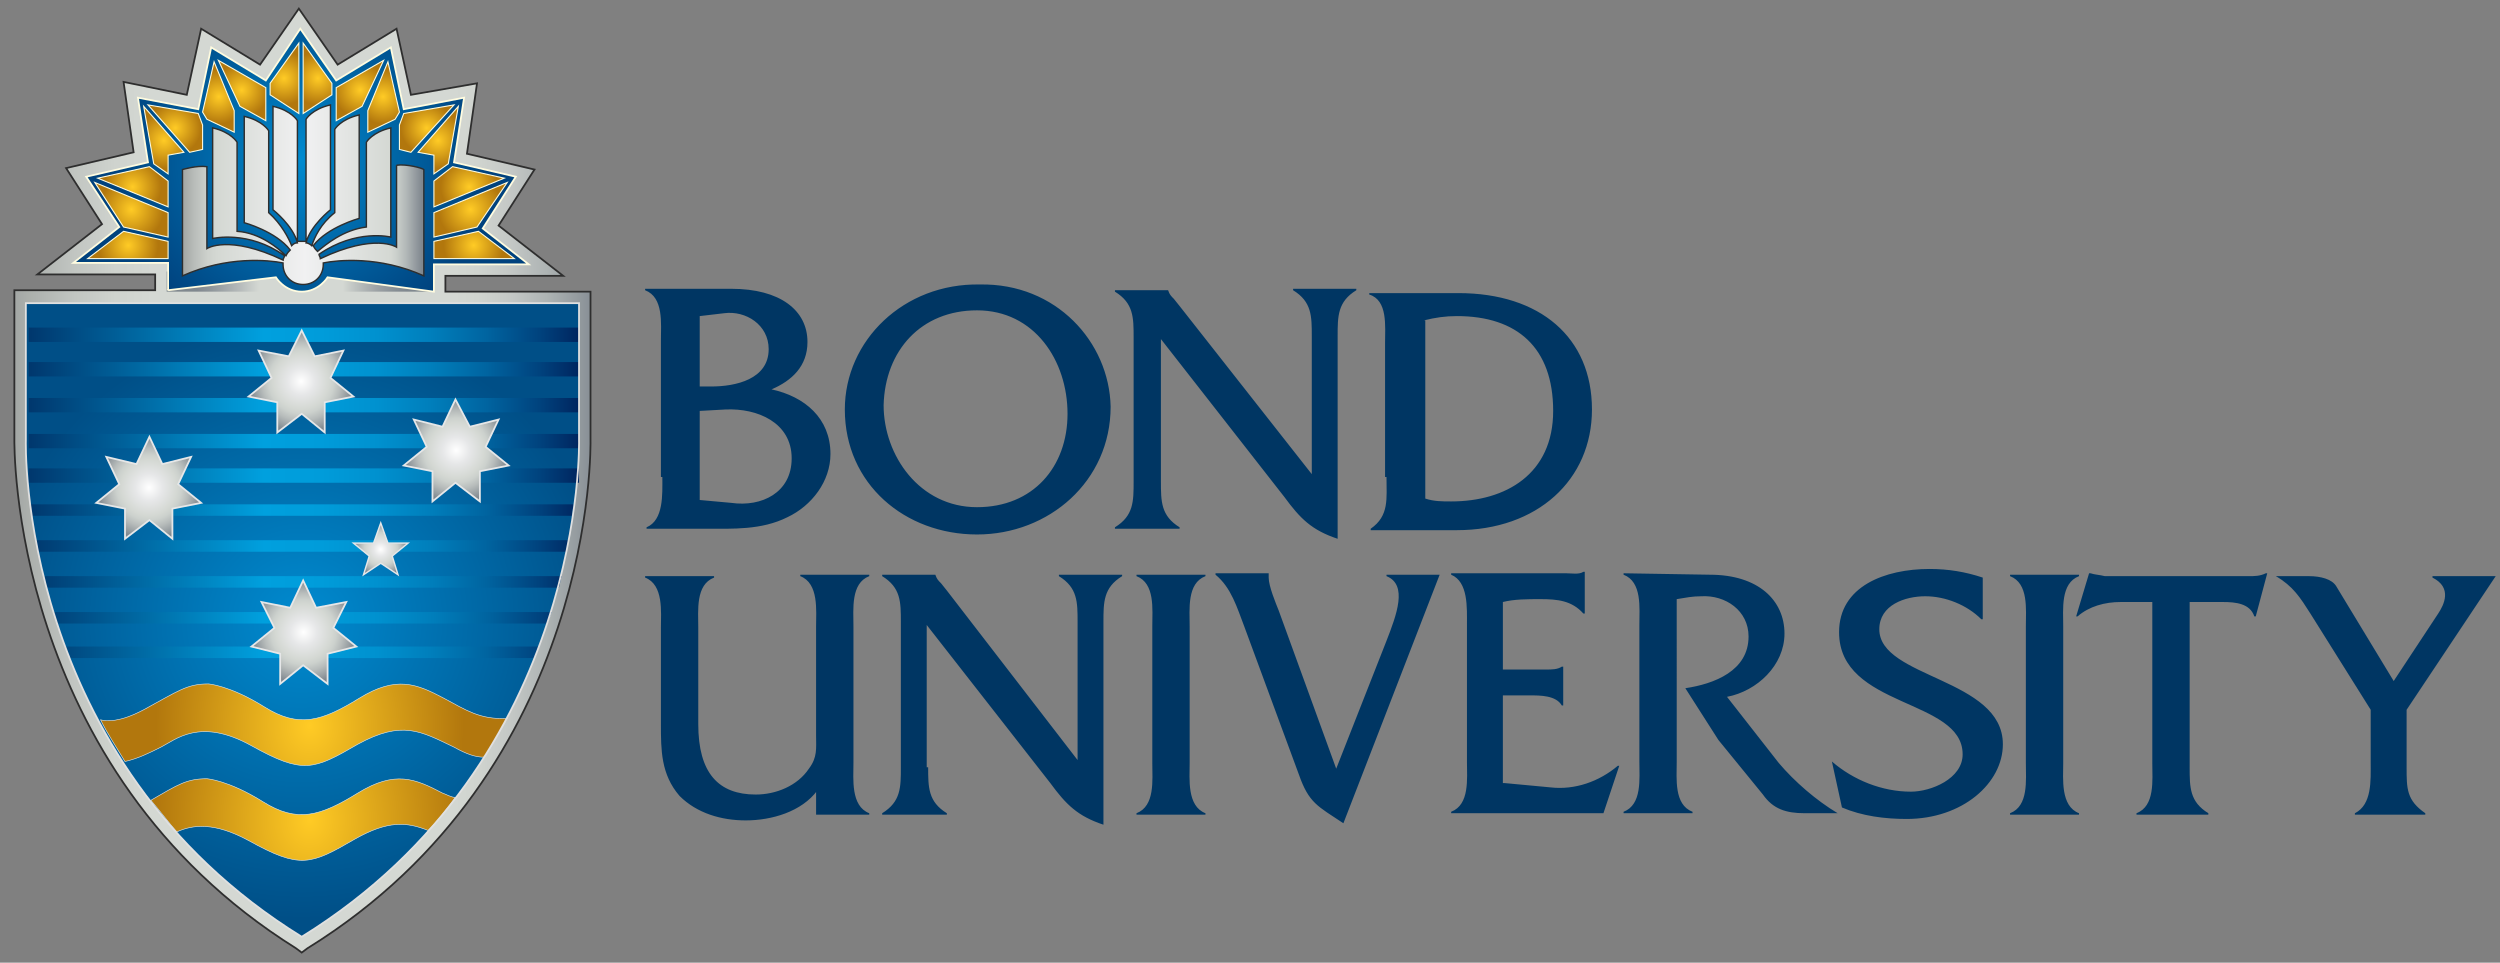<?xml version="1.0" encoding="utf-8"?>
<svg height="67" width="174" xmlns="http://www.w3.org/2000/svg"><rect width="100%" height="100%" fill="#808080" stroke="none"/><defs><radialGradient cx="50.023%" cy="50.056%" fx="50.023%" fy="50.056%" gradientTransform="matrix(1 0 0 .873 0 .064)" id="bond-logo-b" r="53.746%"><stop offset="0%" stop-color="#008BD0"/><stop offset="100%" stop-color="#004F87"/></radialGradient><radialGradient cx="51.406%" cy="50.752%" fx="51.406%" fy="50.752%" gradientTransform="matrix(.201 0 0 1 .411 0)" id="bond-logo-c" r="188.511%"><stop offset="0%" stop-color="#FFCB25"/><stop offset="100%" stop-color="#B2770D"/></radialGradient><radialGradient cx="52.111%" cy="50.09%" fx="52.111%" fy="50.09%" gradientTransform="matrix(.268 0 0 1 .382 0)" id="bond-logo-d" r="188.963%"><stop offset="0%" stop-color="#FFCB25"/><stop offset="100%" stop-color="#B2770D"/></radialGradient><radialGradient cx="50.166%" cy="49.841%" fx="50.166%" fy="49.841%" gradientTransform="matrix(.973 0 0 1 .014 0)" id="bond-logo-o" r="50.803%"><stop offset="0%" stop-color="#FFF"/><stop offset="26.38%" stop-color="#E6E7E8"/><stop offset="53.99%" stop-color="#D4D8D3"/><stop offset="62.62%" stop-color="#CCD1CD"/><stop offset="75.91%" stop-color="#B7BCBB"/><stop offset="92.12%" stop-color="#949B9F"/><stop offset="100%" stop-color="#80888F"/></radialGradient><radialGradient cx="50.259%" cy="49.882%" fx="50.259%" fy="49.882%" gradientTransform="matrix(.973 0 0 1 .014 0)" id="bond-logo-p" r="50.803%"><stop offset="0%" stop-color="#FFF"/><stop offset="26.38%" stop-color="#E6E7E8"/><stop offset="53.99%" stop-color="#D4D8D3"/><stop offset="62.62%" stop-color="#CCD1CD"/><stop offset="75.91%" stop-color="#B7BCBB"/><stop offset="92.12%" stop-color="#949B9F"/><stop offset="100%" stop-color="#80888F"/></radialGradient><radialGradient cx="49.76%" cy="50.065%" fx="49.76%" fy="50.065%" gradientTransform="matrix(.986 0 0 1 .007 0)" id="bond-logo-q" r="50.097%"><stop offset="0%" stop-color="#FFF"/><stop offset="26.38%" stop-color="#E6E7E8"/><stop offset="53.99%" stop-color="#D4D8D3"/><stop offset="62.62%" stop-color="#CCD1CD"/><stop offset="75.91%" stop-color="#B7BCBB"/><stop offset="92.12%" stop-color="#949B9F"/><stop offset="100%" stop-color="#80888F"/></radialGradient><radialGradient cx="49.982%" cy="49.949%" fx="49.982%" fy="49.949%" gradientTransform="matrix(.973 0 0 1 .014 0)" id="bond-logo-r" r="50.803%"><stop offset="0%" stop-color="#FFF"/><stop offset="26.38%" stop-color="#E6E7E8"/><stop offset="53.99%" stop-color="#D4D8D3"/><stop offset="62.62%" stop-color="#CCD1CD"/><stop offset="75.91%" stop-color="#B7BCBB"/><stop offset="92.12%" stop-color="#949B9F"/><stop offset="100%" stop-color="#80888F"/></radialGradient><radialGradient cx="50.129%" cy="50.867%" fx="50.129%" fy="50.867%" gradientTransform="matrix(.947 0 0 1 .026 0)" id="bond-logo-s" r="51.722%"><stop offset="0%" stop-color="#FFF"/><stop offset="26.38%" stop-color="#E6E7E8"/><stop offset="53.99%" stop-color="#D4D8D3"/><stop offset="62.62%" stop-color="#CCD1CD"/><stop offset="75.91%" stop-color="#B7BCBB"/><stop offset="92.12%" stop-color="#949B9F"/><stop offset="100%" stop-color="#80888F"/></radialGradient><radialGradient cx="49.933%" cy="49.736%" fx="49.933%" fy="49.736%" gradientTransform="matrix(.577 0 0 1 .211 0)" id="bond-logo-u" r="70.651%"><stop offset="0%" stop-color="#008BD0"/><stop offset="100%" stop-color="#00427E"/></radialGradient><radialGradient cx="50.53%" cy="51.521%" fx="50.53%" fy="51.521%" gradientTransform="matrix(.339 0 0 1 .334 0)" id="bond-logo-v" r="109.495%"><stop offset="0%" stop-color="#FFCB25"/><stop offset="100%" stop-color="#B2770D"/></radialGradient><radialGradient cx="49.892%" cy="49.382%" fx="49.892%" fy="49.382%" gradientTransform="matrix(.745 0 0 1 .127 0)" id="bond-logo-w" r="58.966%"><stop offset="0%" stop-color="#FFCB25"/><stop offset="100%" stop-color="#B2770D"/></radialGradient><radialGradient cx="49.692%" cy="50.343%" fx="49.692%" fy="50.343%" gradientTransform="matrix(.571 0 0 1 .213 0)" id="bond-logo-x" r="70.911%"><stop offset="0%" stop-color="#FFCB25"/><stop offset="100%" stop-color="#B2770D"/></radialGradient><radialGradient cx="50.382%" cy="50.619%" fx="50.382%" fy="50.619%" gradientTransform="matrix(1 0 0 .596 0 .205)" id="bond-logo-y" r="69.382%"><stop offset="0%" stop-color="#FFCB25"/><stop offset="100%" stop-color="#B2770D"/></radialGradient><radialGradient cx="49.945%" cy="48.782%" fx="49.945%" fy="48.782%" gradientTransform="matrix(.868 0 0 1 .066 0)" id="bond-logo-z" r="54.597%"><stop offset="0%" stop-color="#FFCB25"/><stop offset="100%" stop-color="#B2770D"/></radialGradient><radialGradient cx="51.559%" cy="49.71%" fx="51.559%" fy="49.71%" gradientTransform="matrix(1 0 0 .449 0 .274)" id="bond-logo-A" r="85.873%"><stop offset="0%" stop-color="#FFCB25"/><stop offset="100%" stop-color="#B2770D"/></radialGradient><radialGradient cx="49.306%" cy="49.267%" fx="49.306%" fy="49.267%" gradientTransform="matrix(1 0 0 .786 0 .106)" id="bond-logo-B" r="56.955%"><stop offset="0%" stop-color="#FFCB25"/><stop offset="100%" stop-color="#B2770D"/></radialGradient><radialGradient cx="48.465%" cy="49.912%" fx="48.465%" fy="49.912%" gradientTransform="matrix(1 0 0 .408 0 .295)" id="bond-logo-C" r="92.46%"><stop offset="0%" stop-color="#FFCB25"/><stop offset="100%" stop-color="#B2770D"/></radialGradient><radialGradient cx="49.377%" cy="51.521%" fx="49.377%" fy="51.521%" gradientTransform="matrix(-.339 0 0 -1 .661 1.03)" id="bond-logo-D" r="109.495%"><stop offset="0%" stop-color="#FFCB25"/><stop offset="100%" stop-color="#B2770D"/></radialGradient><radialGradient cx="50.004%" cy="49.382%" fx="50.004%" fy="49.382%" gradientTransform="matrix(-.745 0 0 -1 .873 .988)" id="bond-logo-E" r="58.966%"><stop offset="0%" stop-color="#FFCB25"/><stop offset="100%" stop-color="#B2770D"/></radialGradient><radialGradient cx="50.2%" cy="50.343%" fx="50.2%" fy="50.343%" gradientTransform="matrix(-.571 0 0 -1 .789 1.007)" id="bond-logo-F" r="70.911%"><stop offset="0%" stop-color="#FFCB25"/><stop offset="100%" stop-color="#B2770D"/></radialGradient><radialGradient cx="49.429%" cy="50.619%" fx="49.429%" fy="50.619%" gradientTransform="matrix(-1 0 0 -.596 .989 .808)" id="bond-logo-G" r="69.382%"><stop offset="0%" stop-color="#FFCB25"/><stop offset="100%" stop-color="#B2770D"/></radialGradient><radialGradient cx="49.916%" cy="48.782%" fx="49.916%" fy="48.782%" gradientTransform="matrix(-.868 0 0 -1 .933 .976)" id="bond-logo-H" r="54.597%"><stop offset="0%" stop-color="#FFCB25"/><stop offset="100%" stop-color="#B2770D"/></radialGradient><radialGradient cx="48.2%" cy="49.71%" fx="48.2%" fy="49.71%" gradientTransform="matrix(-1 0 0 -.449 .964 .72)" id="bond-logo-I" r="85.873%"><stop offset="0%" stop-color="#FFCB25"/><stop offset="100%" stop-color="#B2770D"/></radialGradient><radialGradient cx="50.533%" cy="49.267%" fx="50.533%" fy="49.267%" gradientTransform="matrix(-1 0 0 -.786 1.011 .88)" id="bond-logo-J" r="56.955%"><stop offset="0%" stop-color="#FFCB25"/><stop offset="100%" stop-color="#B2770D"/></radialGradient><radialGradient cx="51.27%" cy="49.912%" fx="51.27%" fy="49.912%" gradientTransform="matrix(-1 0 0 -.408 1.025 .703)" id="bond-logo-K" r="92.465%"><stop offset="0%" stop-color="#FFCB25"/><stop offset="100%" stop-color="#B2770D"/></radialGradient><linearGradient id="bond-logo-a" x1=".002%" x2="100.041%" y1="49.864%" y2="49.864%"><stop offset=".476%" stop-color="#A0A4A2"/><stop offset="3.131%" stop-color="#AAAEAB"/><stop offset="10.95%" stop-color="#C1C5C1"/><stop offset="18.27%" stop-color="#CFD3CE"/><stop offset="24.54%" stop-color="#D4D8D3"/><stop offset="74.23%" stop-color="#D4D8D3"/><stop offset="79.57%" stop-color="#D0D4CF"/><stop offset="85.36%" stop-color="#C3C7C5"/><stop offset="91.36%" stop-color="#ADB3B3"/><stop offset="97.47%" stop-color="#8F969B"/><stop offset="100%" stop-color="#80888F"/></linearGradient><linearGradient id="bond-logo-e" x1="-.12%" x2="99.75%" y1="47.675%" y2="47.675%"><stop offset=".476%" stop-color="#00386E"/><stop offset="42.86%" stop-color="#00A0DE"/><stop offset="53.36%" stop-color="#009CDA"/><stop offset="63.51%" stop-color="#0091CF"/><stop offset="73.52%" stop-color="#007EBB"/><stop offset="83.44%" stop-color="#0064A0"/><stop offset="93.2%" stop-color="#00427D"/><stop offset="100%" stop-color="#002660"/></linearGradient><linearGradient id="bond-logo-f" x1="-.12%" x2="99.75%" y1="56.362%" y2="56.362%"><stop offset=".476%" stop-color="#00386E"/><stop offset="42.86%" stop-color="#00A0DE"/><stop offset="53.36%" stop-color="#009CDA"/><stop offset="63.51%" stop-color="#0091CF"/><stop offset="73.52%" stop-color="#007EBB"/><stop offset="83.44%" stop-color="#0064A0"/><stop offset="93.2%" stop-color="#00427D"/><stop offset="100%" stop-color="#002660"/></linearGradient><linearGradient id="bond-logo-g" x1="-.12%" x2="99.75%" y1="52.562%" y2="52.562%"><stop offset=".476%" stop-color="#00386E"/><stop offset="42.86%" stop-color="#00A0DE"/><stop offset="53.36%" stop-color="#009CDA"/><stop offset="63.51%" stop-color="#0091CF"/><stop offset="73.52%" stop-color="#007EBB"/><stop offset="83.44%" stop-color="#0064A0"/><stop offset="93.2%" stop-color="#00427D"/><stop offset="100%" stop-color="#002660"/></linearGradient><linearGradient id="bond-logo-h" x1="-.12%" x2="99.75%" y1="48.725%" y2="48.725%"><stop offset=".476%" stop-color="#00386E"/><stop offset="42.86%" stop-color="#00A0DE"/><stop offset="53.36%" stop-color="#009CDA"/><stop offset="63.51%" stop-color="#0091CF"/><stop offset="73.52%" stop-color="#007EBB"/><stop offset="83.44%" stop-color="#0064A0"/><stop offset="93.2%" stop-color="#00427D"/><stop offset="100%" stop-color="#002660"/></linearGradient><linearGradient id="bond-logo-i" x1="-.12%" x2="99.75%" y1="57.413%" y2="57.413%"><stop offset=".476%" stop-color="#00386E"/><stop offset="42.86%" stop-color="#00A0DE"/><stop offset="53.36%" stop-color="#009CDA"/><stop offset="63.51%" stop-color="#0091CF"/><stop offset="73.52%" stop-color="#007EBB"/><stop offset="83.44%" stop-color="#0064A0"/><stop offset="93.2%" stop-color="#00427D"/><stop offset="100%" stop-color="#002660"/></linearGradient><linearGradient id="bond-logo-j" x1="-.386%" x2="100.805%" y1="52.86%" y2="52.86%"><stop offset=".476%" stop-color="#00386E"/><stop offset="42.86%" stop-color="#00A0DE"/><stop offset="53.36%" stop-color="#009CDA"/><stop offset="63.51%" stop-color="#0091CF"/><stop offset="73.52%" stop-color="#007EBB"/><stop offset="83.44%" stop-color="#0064A0"/><stop offset="93.2%" stop-color="#00427D"/><stop offset="100%" stop-color="#002660"/></linearGradient><linearGradient id="bond-logo-k" x1="-1.471%" x2="101.63%" y1="49.81%" y2="49.81%"><stop offset=".476%" stop-color="#00386E"/><stop offset="42.86%" stop-color="#00A0DE"/><stop offset="53.36%" stop-color="#009CDA"/><stop offset="63.51%" stop-color="#0091CF"/><stop offset="73.52%" stop-color="#007EBB"/><stop offset="83.44%" stop-color="#0064A0"/><stop offset="93.2%" stop-color="#00427D"/><stop offset="100%" stop-color="#002660"/></linearGradient><linearGradient id="bond-logo-l" x1="-3.183%" x2="103.067%" y1="46.77%" y2="46.77%"><stop offset=".476%" stop-color="#00386E"/><stop offset="42.86%" stop-color="#00A0DE"/><stop offset="53.36%" stop-color="#009CDA"/><stop offset="63.51%" stop-color="#0091CF"/><stop offset="73.52%" stop-color="#007EBB"/><stop offset="83.44%" stop-color="#0064A0"/><stop offset="93.2%" stop-color="#00427D"/><stop offset="100%" stop-color="#002660"/></linearGradient><linearGradient id="bond-logo-m" x1="-5.031%" x2="105.2%" y1="43.73%" y2="43.73%"><stop offset=".476%" stop-color="#00386E"/><stop offset="42.86%" stop-color="#00A0DE"/><stop offset="53.36%" stop-color="#009CDA"/><stop offset="63.51%" stop-color="#0091CF"/><stop offset="73.52%" stop-color="#007EBB"/><stop offset="83.44%" stop-color="#0064A0"/><stop offset="93.2%" stop-color="#00427D"/><stop offset="100%" stop-color="#002660"/></linearGradient><linearGradient id="bond-logo-n" x1="-7.715%" x2="108.194%" y1="50.68%" y2="50.68%"><stop offset=".476%" stop-color="#00386E"/><stop offset="42.86%" stop-color="#00A0DE"/><stop offset="53.36%" stop-color="#009CDA"/><stop offset="63.51%" stop-color="#0091CF"/><stop offset="73.52%" stop-color="#007EBB"/><stop offset="83.44%" stop-color="#0064A0"/><stop offset="93.2%" stop-color="#00427D"/><stop offset="100%" stop-color="#002660"/></linearGradient><linearGradient id="bond-logo-t" x1="11.393%" x2="89.976%" y1="51.836%" y2="51.836%"><stop offset="0%" stop-color="#80888F"/><stop offset="6.91%" stop-color="#8F969B"/><stop offset="20.07%" stop-color="#B5BABA"/><stop offset="29.45%" stop-color="#D4D8D3"/><stop offset="69.33%" stop-color="#D4D8D3"/><stop offset="75.43%" stop-color="#BDC2C0"/><stop offset="85.71%" stop-color="#9CA2A5"/><stop offset="94.27%" stop-color="#878F95"/><stop offset="100%" stop-color="#80888F"/></linearGradient><linearGradient id="bond-logo-L" x1="-.727%" x2="99.171%" y1="49.733%" y2="49.733%"><stop offset=".476%" stop-color="#A0A4A2"/><stop offset="5.704%" stop-color="#B9BDBA"/><stop offset="11.08%" stop-color="#CDD1CC"/><stop offset="14.76%" stop-color="#D4D8D3"/><stop offset="51.53%" stop-color="#F1F1F2"/><stop offset="87.12%" stop-color="#D4D8D3"/><stop offset="89.65%" stop-color="#CACFCB"/><stop offset="93.9%" stop-color="#B0B6B6"/><stop offset="99.33%" stop-color="#868D94"/><stop offset="100%" stop-color="#80888F"/></linearGradient></defs><g fill="none" fill-rule="evenodd"><path d="M48.7 34.8v-6.2l1.8-.1c2.2-.1 4.6.9 4.6 3.4 0 2.4-2.1 3.4-4.2 3.1l-2.2-.2Zm-2.6-1.6c0 1.2.1 3-1.1 3.5v.1h4.1c1.9 0 3.9.1 5.7-.8 1.7-.8 3-2.5 3-4.4 0-2.5-1.8-4-4.1-4.5 1.4-.6 2.5-1.6 2.5-3.3 0-2.2-1.9-3.7-5.3-3.7h-6v.1c1.3.5 1.1 2.3 1.1 3.5v9.5h.1Zm2.6-6.3V22l1.7-.2c1.5-.2 3.1.8 3.1 2.5 0 2.1-2.3 2.6-4 2.6h-.8ZM68 21.6c4 0 6.3 3.5 6.3 7.2s-2.4 6.5-6.3 6.5c-4 0-6.5-3.6-6.5-7.1.1-3.8 2.6-6.6 6.5-6.6Zm.2-1.8c-5.3-.1-9.4 3.9-9.4 8.7 0 5.2 4.2 8.7 9.2 8.7 5 0 9.3-3.7 9.3-8.9-.1-4.5-3.8-8.6-9.1-8.5ZM80.8 33.5c0 1.4 0 2.4 1.3 3.2v.1h-4.5v-.1c1.3-.8 1.3-1.8 1.3-3.2v-10c0-1.4 0-2.4-1.3-3.2v-.1h3.7c.1.3.2.4.4.6l.4.5L91.3 33v-9.6c0-1.4 0-2.4-1.3-3.2v-.1h4.4v.1c-1.3.8-1.3 1.8-1.3 3.2v14.1c-1.8-.6-2.6-1.4-3.7-2.9l-8.6-11v9.9ZM99.1 22.3c.8-.2 1.5-.3 2.3-.3 4.2 0 6.7 2.2 6.7 6.6 0 4.4-3.3 6.3-7.1 6.3-.6 0-1.2 0-1.8-.2V22.3h-.1Zm-2.6 10.9c0 1.5.2 2.7-1.1 3.6v.1h6c5.6 0 9.4-3.5 9.4-8.4 0-5-3.6-8.1-9.3-8.1h-6.2v.1c1.3.4 1.1 2.2 1.1 3.4v9.3h.1ZM56.9 55c-1.1 1.5-3.2 2.1-5 2.1-1.7 0-3.4-.5-4.6-1.7-1.3-1.5-1.3-3.2-1.3-5v-6.7c0-1.1.2-3-1.1-3.5v-.1h4.8v.1c-1.3.5-1.1 2.3-1.1 3.5v6.7c0 3.4 1.4 4.9 4 4.9 1.4 0 2.9-.6 3.7-1.8.6-.8.5-1.4.5-2.3v-7.6c0-1.1.2-3-1.1-3.5V40h4.8v.1c-1.3.5-1.1 2.3-1.1 3.5v9.5c0 1.1-.2 3 1.1 3.5v.1h-3.7V55h.1ZM64.6 53.4c0 1.4 0 2.4 1.3 3.2v.1h-4.5v-.1c1.3-.8 1.3-1.8 1.3-3.2V43.3c0-1.4 0-2.4-1.3-3.2V40h3.7c.1.3.2.4.4.6l.4.5L75 52.9v-9.6c0-1.4 0-2.4-1.3-3.2V40h4.4v.1c-1.3.8-1.3 1.8-1.3 3.2v14.1c-1.8-.6-2.6-1.4-3.7-2.9l-8.6-11v9.9h.1ZM80.2 43.6c0-1.2.2-3-1.1-3.5V40h4.8v.1c-1.3.5-1.1 2.3-1.1 3.5v9.5c0 1.1-.2 3 1.1 3.5v.1h-4.8v-.1c1.3-.5 1.1-2.3 1.1-3.5v-9.5ZM96.5 44.6c.7-1.8 1.5-3.9 0-4.5V40h3.7l-6.7 17.3c-1.8-1.2-2.4-1.4-3.1-3.4l-3.8-10.3c-.5-1.3-.9-2.7-2-3.6v-.1h3.7v.3c0 .6.5 1.8.7 2.3l4 11 3.5-8.9ZM104.7 54.5l3.2.3c1.7.2 3.4-.4 4.7-1.5h.1l-1.1 3.3H101v-.1c1.3-.5 1.1-2.3 1.1-3.5v-9.5c0-1.2.1-3-1.1-3.5v-.1h8c.4 0 .9.1 1.2-.1h.1v2.9h-.1c-.8-.9-1.8-1-3-1-.9 0-1.8 0-2.6.2v4.7h3c.4 0 .8 0 1.1-.2h.1v2.7h-.1c-.4-.7-1.5-.7-2.2-.7h-1.9v6.1h.1ZM119 40c3.4 0 5.2 1.8 5.2 4.1 0 2.2-1.9 4-4 4.4l3.6 4.6c1.1 1.3 2.6 2.6 4.1 3.5h-2.3c-1.3 0-2.2-.3-2.9-1.3l-3.1-3.8-2.3-3.6c2-.3 4.4-1.2 4.4-3.6 0-1.8-1.6-2.9-3.3-2.8-.6 0-1.1.1-1.7.2V53c0 1.2-.2 3 1.1 3.5v.1H113v-.1c1.3-.5 1.1-2.3 1.1-3.5v-9.5c0-1.2.2-3-1.1-3.5v-.1l6 .1ZM137.9 43.1c-1-1-2.5-1.6-3.9-1.6s-3.2.6-3.2 2.3c0 3.4 8.6 3.4 8.6 8 0 2.7-2.8 5.2-6.7 5.2-1.5 0-3.1-.2-4.5-.8l-.7-3.2c1.5 1.3 3.5 2.1 5.5 2.1 1.4 0 3.6-.9 3.6-2.6 0-3.9-8.6-3.2-8.6-8.5 0-3.2 3.2-4.4 6.3-4.4 1.3 0 2.5.2 3.7.6v2.9h-.1ZM141 43.6c0-1.2.2-3-1.1-3.5V40h4.8v.1c-1.3.5-1.1 2.3-1.1 3.5v9.5c0 1.1-.2 3 1.1 3.5v.1h-4.8v-.1c1.3-.5 1.1-2.3 1.1-3.5v-9.5Z" fill="#003663" fill-rule="nonzero"/><path d="M152.4 53.4c0 1.4 0 2.4 1.3 3.2v.1h-5v-.1c1.3-.5 1.1-2.3 1.1-3.5V41.9h-2.2c-1.1 0-2.2.3-3 1h-.1l.9-3h.1c.3.1.6.1 1 .2h10c.4 0 .8 0 1.2-.2h.1l-.8 3h-.1c-.3-.9-1.3-1-2.2-1h-2.3v11.5ZM167.5 53.4c0 1.5 0 2.3 1.3 3.2v.1h-4.9v-.1c1.2-.6 1.1-2.3 1.1-3.5v-3.7l-4.2-6.7c-.7-1.1-1.2-1.9-2.4-2.6h2.3c.8 0 1.6.2 1.9.7l4 6.6 3.1-4.7c.4-.6 1-1.8-.4-2.5v-.1h4.4l-6.2 9.3v4Z" fill="#003663" fill-rule="nonzero"/><path d="M40.1 30.6V20.3H30v-1.1h8.2l-4.5-3.5 2.5-3.9-4.7-1.1.7-4.9-4.6.8-1-4.6-4.1 2.5L19.8.6l-2.7 3.9L13 2l-1 4.6-4.4-.9.7 4.9-4.7 1.1 2.5 3.9-4.5 3.5h8.2v1.1H0v10.3c0 .3-.4 23 19.6 35.5l.4.3.4-.3c20.2-12.5 19.7-35.2 19.7-35.4Z" fill="url(#bond-logo-a)" fill-rule="nonzero" stroke="#2E2E2E" stroke-width=".125" transform="translate(1)"/><path d="M39.3 30.6v-9.5H.8v9.5S.1 52.9 20 65.2c19.9-12.3 19.3-34.6 19.3-34.6Z" fill="url(#bond-logo-b)" fill-rule="nonzero" transform="translate(1)"/><path d="M29.9 48.6c-1.9-1-3.3-1.6-5.9 0-2.6 1.6-4.2 2.1-6.6.6-2.4-1.5-3.9-1.6-3.9-1.6-1.5 0-2.1.5-4.5 1.8-1.7.9-2.6.8-3 .7.5 1 1.1 1.9 1.7 2.9.9-.2 1.7-.6 2.5-1 1-.5 2.7-2.1 6.3-.1 3.6 2 4.3 1.7 7.4-.1 3.1-1.7 4.4-.9 6.7.2.9.5 1.5.7 2.1.7.6-.9 1.1-1.8 1.6-2.7-1.9.1-2.9-.6-4.4-1.4Z" fill="url(#bond-logo-c)" fill-rule="nonzero" stroke="#E6E7E8" stroke-width=".04" transform="translate(1)"/><path d="M29.8 55.2c-1.9-1-3.3-1.6-5.9 0-2.6 1.6-4.2 2.1-6.6.6-2.4-1.5-3.9-1.6-3.9-1.6-1.4 0-2 .4-3.9 1.5.6.7 1.2 1.5 1.8 2.2 1.1-.5 2.6-.7 5 .6 3.6 2 4.3 1.7 7.4-.1 2.3-1.3 3.6-1.2 5.1-.6.7-.7 1.3-1.5 1.9-2.3-.3 0-.6-.2-.9-.3Z" fill="url(#bond-logo-d)" fill-rule="nonzero" stroke="#E6E7E8" stroke-width=".04" transform="translate(1)"/><path d="M1 22.8h38.3v1H1z" fill="url(#bond-logo-e)" fill-rule="nonzero" transform="translate(1)"/><path d="M1 25.2h38.3v1H1z" fill="url(#bond-logo-f)" fill-rule="nonzero" transform="translate(1)"/><path d="M1 27.7h38.3v1H1z" fill="url(#bond-logo-g)" fill-rule="nonzero" transform="translate(1)"/><path d="M1 30.2h38.3v1H1z" fill="url(#bond-logo-h)" fill-rule="nonzero" transform="translate(1)"/><path d="M1 32.6h38.3v1H1z" fill="url(#bond-logo-i)" fill-rule="nonzero" transform="translate(1)"/><path d="M1.1 35.1c0 .3.1.5.1.8h37.6c0-.3.1-.6.1-.8H1.1Z" fill="url(#bond-logo-j)" fill-rule="nonzero" transform="translate(1)"/><path d="M1.7 38.4h36.7c.1-.3.1-.6.2-.8H1.5c.1.3.1.5.2.8Z" fill="url(#bond-logo-k)" fill-rule="nonzero" transform="translate(1)"/><path d="M2.3 40.9h35.6c.1-.3.1-.6.2-.8h-36c0 .2.1.5.2.8Z" fill="url(#bond-logo-l)" fill-rule="nonzero" transform="translate(1)"/><path d="M3 43.4h34.1c.1-.3.2-.6.3-.8H2.7c.1.2.2.5.3.8Z" fill="url(#bond-logo-m)" fill-rule="nonzero" transform="translate(1)"/><path d="M3.9 45.8h32.3c.1-.3.2-.6.3-.8h-33c.2.3.3.5.4.8Z" fill="url(#bond-logo-n)" fill-rule="nonzero" transform="translate(1)"/><path d="M40.3 30.6v-9.5H1.8v9.5S1.1 52.9 21 65.2c19.9-12.3 19.3-34.6 19.3-34.6Z" stroke="#E0E0E0" stroke-width=".125"/><g fill-rule="nonzero" stroke="#E6E7E8"><path d="m15 5.8 1.6 1.3V5l2-.4L17 3.3l.9-1.9-2 .4L15 0l-.9 1.8-2.1-.4.9 1.9-1.6 1.3 2 .4v2.1z" fill="url(#bond-logo-o)" stroke-width=".125" transform="translate(6 23)"/><path d="M4.4 13.2 6 14.5v-2.1l2-.4-1.6-1.3.9-1.9-2 .5-.9-1.9-.9 1.9-2.1-.5.9 1.9L.7 12l2 .4v2.1z" fill="url(#bond-logo-p)" stroke-width=".125" transform="translate(6 23)"/><path d="m15.1 23.3 1.7 1.3v-2.1l2-.5-1.6-1.3.9-1.8-2.1.4-.9-1.9-.9 1.9-2-.4.9 1.8-1.6 1.3 2 .5v2.1z" fill="url(#bond-logo-q)" stroke-width=".125" transform="translate(6 23)"/><path d="m25.7 10.6 1.7 1.3V9.8l2-.4-1.6-1.3.9-1.9-2 .5-1-1.9-.9 1.9-2-.5.9 1.9-1.6 1.3 2 .4v2.1z" fill="url(#bond-logo-r)" stroke-width=".125" transform="translate(6 23)"/><path d="m20.5 16.2-1.2.8.4-1.3-1.1-.9H20l.5-1.4.5 1.4h1.4l-1.1.9.4 1.3z" fill="url(#bond-logo-s)" stroke-width=".1" transform="translate(6 23)"/></g><path d="M10.6 18.9h18.6v1.4H10.6z" fill="url(#bond-logo-t)" fill-rule="nonzero" transform="translate(1)"/><path d="M10.7 20.2v-1.9H4.1l3.2-2.5L5 12.3l4.3-1-.7-4.5 4.2.8.9-4.3 3.8 2.3L19.9 2l2.5 3.6 3.8-2.3.9 4.3 4.2-.8-.7 4.5 4.3 1-2.3 3.6 3.2 2.5h-6.6v1.9l-7.4-1s-.6 1-1.8 1c-1.2 0-1.8-1-1.8-1l-7.5.9Z" fill="url(#bond-logo-u)" fill-rule="nonzero" stroke="#FFFCE0" stroke-width=".125" transform="translate(1)"/><path d="M10.7 18v-1.2l-3.1-.7L5.1 18z" fill="url(#bond-logo-v)" fill-rule="nonzero" stroke="#FFFCE0" stroke-width=".075" transform="translate(1)"/><path d="m5.6 12.7 5.1 2.1v1.7l-3.1-.7z" fill="url(#bond-logo-w)" fill-rule="nonzero" stroke="#FFFCE0" stroke-width=".075" transform="translate(1)"/><path d="m5.8 12.4 3.6-.8 1.3 1v1.8z" fill="url(#bond-logo-x)" fill-rule="nonzero" stroke="#FFFCE0" stroke-width=".075" transform="translate(1)"/><path d="m9 7.4.7 4 1 .7v-1.3l1.1-.2z" fill="url(#bond-logo-y)" fill-rule="nonzero" stroke="#FFFCE0" stroke-width=".075" transform="translate(1)"/><path d="m9.3 7.3 2.9 3.3.9-.2V8.7l-.3-.8z" fill="url(#bond-logo-z)" fill-rule="nonzero" stroke="#FFFCE0" stroke-width=".075" transform="translate(1)"/><path d="m13.9 4.3-.8 3.5.3.5 1.9.9V7.7z" fill="url(#bond-logo-A)" fill-rule="nonzero" stroke="#FFFCE0" stroke-width=".075" transform="translate(1)"/><path d="m14.2 4.2 1.5 3.2 1.8 1V6.1z" fill="url(#bond-logo-B)" fill-rule="nonzero" stroke="#FFFCE0" stroke-width=".075" transform="translate(1)"/><path d="M19.8 3v4.9l-2-1.3v-.8z" fill="url(#bond-logo-C)" fill-rule="nonzero" stroke="#FFFCE0" stroke-width=".075" transform="translate(1)"/><path d="M29.2 18v-1.2l3.1-.7 2.5 1.9z" fill="url(#bond-logo-D)" fill-rule="nonzero" stroke="#FFFCE0" stroke-width=".075" transform="translate(1)"/><path d="m34.3 12.7-5.1 2.1v1.7l3-.7z" fill="url(#bond-logo-E)" fill-rule="nonzero" stroke="#FFFCE0" stroke-width=".075" transform="translate(1)"/><path d="m34.1 12.4-3.6-.8-1.3 1v1.8z" fill="url(#bond-logo-F)" fill-rule="nonzero" stroke="#FFFCE0" stroke-width=".075" transform="translate(1)"/><path d="m30.9 7.4-.7 4-1 .7v-1.3l-1.1-.2z" fill="url(#bond-logo-G)" fill-rule="nonzero" stroke="#FFFCE0" stroke-width=".075" transform="translate(1)"/><path d="m30.6 7.3-3 3.3-.8-.2V8.7l.3-.8z" fill="url(#bond-logo-H)" fill-rule="nonzero" stroke="#FFFCE0" stroke-width=".075" transform="translate(1)"/><path d="m26 4.3.8 3.5-.3.5-1.9.9V7.7z" fill="url(#bond-logo-I)" fill-rule="nonzero" stroke="#FFFCE0" stroke-width=".075" transform="translate(1)"/><path d="m25.7 4.2-1.5 3.2-1.8 1V6.1z" fill="url(#bond-logo-J)" fill-rule="nonzero" stroke="#FFFCE0" stroke-width=".075" transform="translate(1)"/><path d="M20.1 3v4.9l2-1.3v-.8z" fill="url(#bond-logo-K)" fill-rule="nonzero" stroke="#FFFCE0" stroke-width=".075" transform="translate(1)"/><path d="M26.6 11.5v5.7s-1.5-1-5.3.8c0-.1-.1-.2-.1-.3 2.6-1.8 5-1.2 5-1.2V8.9c-1.3.3-1.7 1-1.7 1v5.9c-1.6.2-2.8 1.2-3.4 1.7-.1-.1-.2-.2-.3-.4 1-1.3 3.2-1.9 3.2-1.9V8c-1.3.3-1.7 1-1.7 1v5.8c-1 .8-1.4 1.7-1.6 2.3-.1-.1-.3-.2-.4-.2.3-1.2 1.7-2.3 1.7-2.3V7.3c-1.3.3-1.7 1-1.7 1v8.5h-.6V8.4s-.4-.7-1.7-1v7.2s1.4 1.1 1.7 2.3c-.2 0-.3.1-.4.2-.2-.5-.7-1.5-1.6-2.3V9.1s-.4-.7-1.7-1v7.4s2.2.6 3.2 1.9c-.1.1-.2.2-.3.4-.5-.5-1.8-1.6-3.4-1.7V9.9s-.4-.7-1.7-1v7.7s2.5-.6 5 1.2c0 .1-.1.2-.1.3-3.8-1.8-5.3-.8-5.3-.8v-5.7c-.7-.1-1.7.2-1.7.2v7.4c3.1-1.4 6-1.1 7-.9v.1c0 .8.6 1.4 1.4 1.4.8 0 1.4-.6 1.4-1.4v-.1c1-.2 3.9-.5 7 .9v-7.4c-.1-.1-1.2-.4-1.9-.3Z" fill="url(#bond-logo-L)" fill-rule="nonzero" stroke="#2E2E2E" stroke-width=".1" transform="translate(1)"/></g></svg>